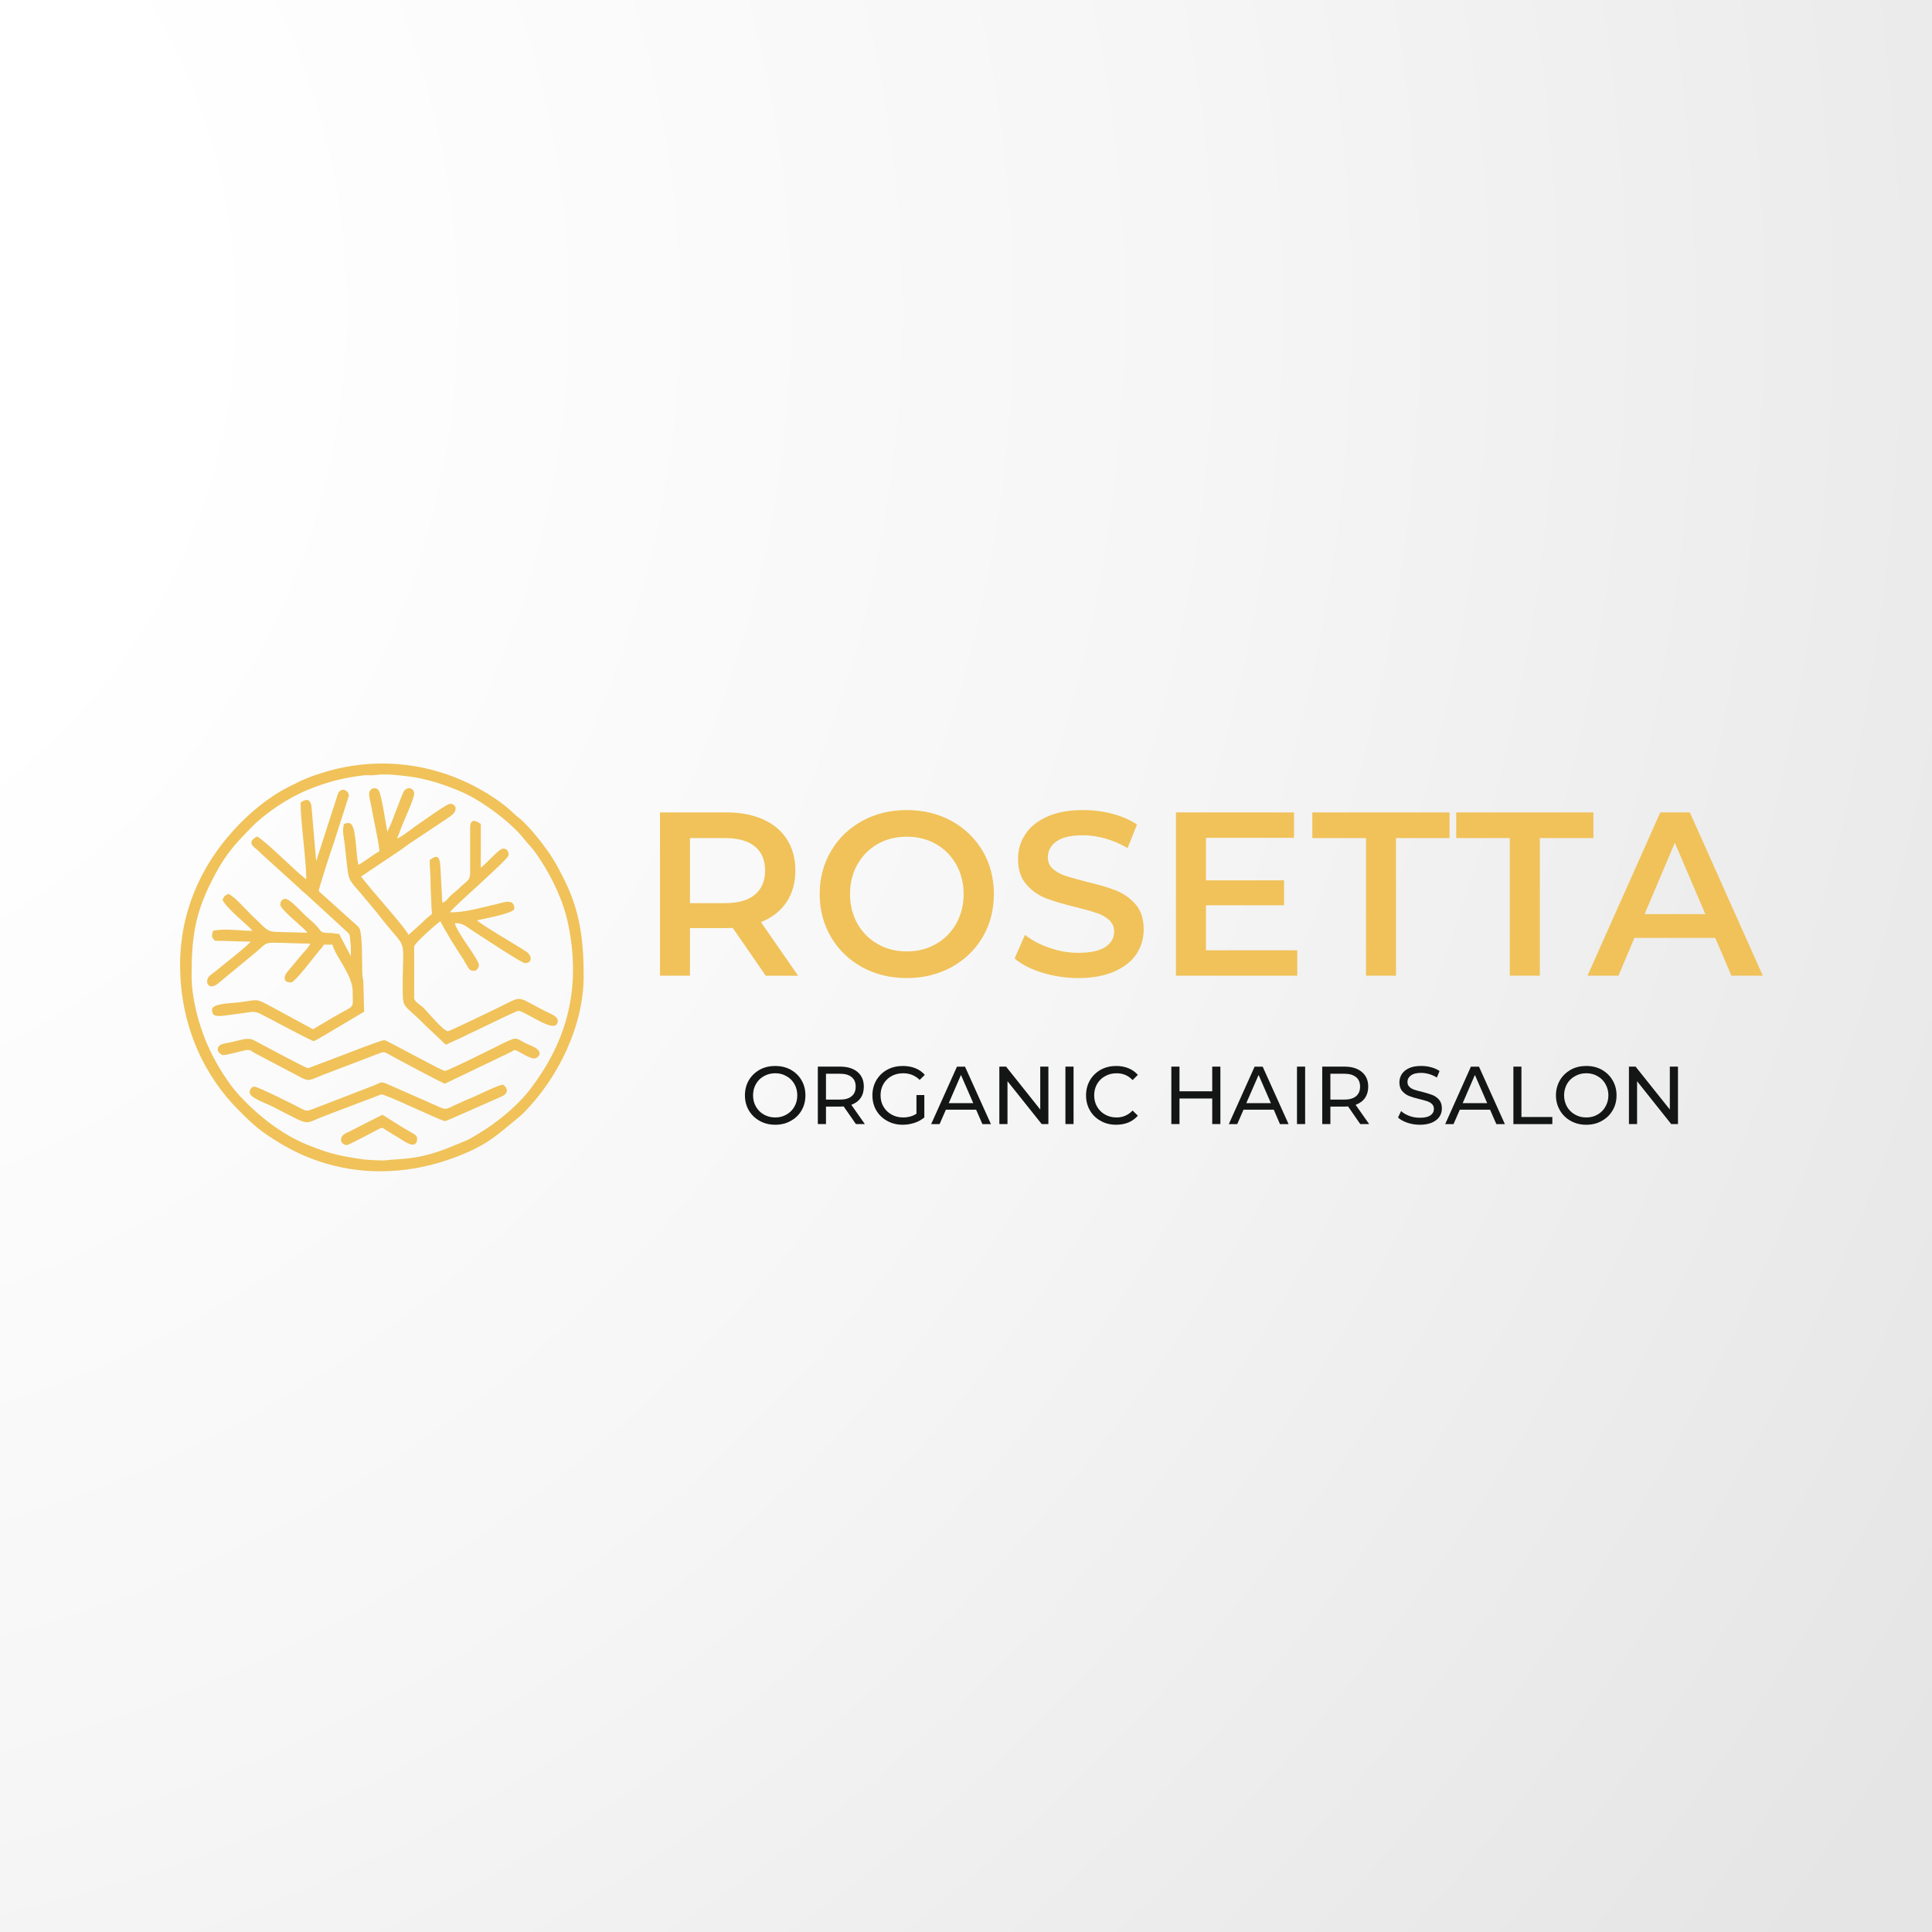 <?xml version="1.0" encoding="utf-8"?>
<!-- Generator: Adobe Illustrator 15.0.0, SVG Export Plug-In . SVG Version: 6.00 Build 0)  -->
<!DOCTYPE svg PUBLIC "-//W3C//DTD SVG 1.1//EN" "http://www.w3.org/Graphics/SVG/1.1/DTD/svg11.dtd">
<svg version="1.1" id="Layer_1" xmlns="http://www.w3.org/2000/svg" xmlns:xlink="http://www.w3.org/1999/xlink" x="0px" y="0px"
	 width="354px" height="354px" viewBox="0 0 354 354" enable-background="new 0 0 354 354" xml:space="preserve">
<rect x="0" y="0" width="354" height="354" fill="#808080" stroke="none"/>
<g id="Capa_x0020_1">
	
		<radialGradient id="SVGID_1_" cx="381709.344" cy="-381040.375" r="1210880.625" gradientTransform="matrix(4.099596e-004 0 0 -4.099610e-004 -222.725 -99.361)" gradientUnits="userSpaceOnUse">
		<stop  offset="0" style="stop-color:#FFFFFF"/>
		<stop  offset="0.2" style="stop-color:#FFFFFF"/>
		<stop  offset="0.569" style="stop-color:#F6F6F6"/>
		<stop  offset="1" style="stop-color:#E5E5E5"/>
	</radialGradient>
	<rect y="0" fill="url(#SVGID_1_)" width="354" height="354"/>
</g>
<g>
	<path fill="#F0C259" d="M35.103,178.797c0-6.916,0.593-11.162,3.559-17.137c2.339-4.69,4.002-6.607,7.34-9.998
		c2.612-2.687,6.764-5.461,10.459-6.968c3.611-1.472,6.409-2.175,10.256-2.638c0.712-0.051,1.357,0.052,2.051-0.051
		c1.864-0.256,4.018,0,6.069,0.255c3.441,0.412,6.95,1.61,10.054,2.979c3.645,1.662,8.695,5.411,11.104,8.441
		c1.102,1.42,1.458,1.472,2.898,3.681c2.357,3.595,4.358,7.739,5.256,12.139c2.355,11.675-0.255,21.364-7.153,30.27
		c-2.358,3.029-6.052,6.007-9.358,7.975c-1,0.618-1.797,1.112-2.898,1.524c-3.408,1.404-6.002,2.518-9.901,2.979
		c-1.304,0.156-2.966,0.206-4.102,0.345c-0.66,0.101-3.153-0.054-4.018-0.139c-1.186-0.154-2.491-0.359-3.798-0.616
		c-2.491-0.497-4.458-1.217-6.594-2.072c-4.813-1.969-9.121-5.408-12.512-9.09c-1.949-2.124-3.966-5.36-5.204-7.945
		C36.951,189.41,35.103,183.694,35.103,178.797L35.103,178.797z M62.48,208.911c0,0.496,0.593,0.905,1.051,0.905
		c0.338,0,2.898-1.419,3.34-1.608c0.61-0.307,1.05-0.564,1.661-0.873c1.694-0.856,1.203-0.907,2.493-0.085l2.305,1.402
		c0.746,0.464,3.103,2.226,3.103-0.102c0-0.599-1-0.96-1.408-1.248c-0.593-0.309-1.05-0.619-1.645-0.977l-3.307-2.072l-6.001,3.049
		C63.378,207.644,62.48,207.902,62.48,208.911L62.48,208.911z M46.612,199.103c-0.559,0-0.949,0.668-0.848,1.164
		c0.203,0.96,2.898,1.832,4.255,2.533c7.307,3.682,5.29,3.234,9.494,1.66l10.357-3.935c0.916,0,11.019,4.896,11.663,4.896
		c0.255,0,4.949-2.124,5.747-2.465l4.46-1.972c2.152-0.871,0.608-2.225,0.406-2.225c-0.746,0-4.306,1.766-5.255,2.175
		c-6.206,2.518-4.357,2.774-7.512,1.402l-8.593-3.783c-1.016-0.461-1.152-0.103-2.204,0.309l-11.121,4.297
		c-1.187,0.442-1.187,0.497-2.288-0.051C54.122,202.542,47.257,199.103,46.612,199.103L46.612,199.103z M39.899,192.337
		c0,0.394,0.459,0.806,0.813,0.962c0.592,0.152,3.696-0.806,4.543-0.907c0.559-0.051,0.797,0.153,1.204,0.445l8.816,4.654
		c1.645,0.855,1.796,0.155,5.39-1.111l8.206-3.132c1.509-0.547,1.255-0.703,2.662,0.103c1,0.549,9.645,5.203,10.001,5.203
		l12.207-5.855c0.509-0.307,0.405-0.361,0.898-0.205c0.56,0.205,2.306,1.456,3.306,1.456c0.408,0,2.306-1.219-0.899-2.466
		c-3.101-1.267-1.492-2.021-6.612,0.547c-1.001,0.515-8.442,4.196-8.9,4.196c-0.593,0-10.714-5.652-11.104-5.652
		c-0.405,0-3,1.015-3.559,1.2l-10.408,3.955c-0.439,0-8.543-4.399-9.9-5.103c-1.204-0.667-2.407,0-4.746,0.445
		C40.951,191.227,39.899,191.327,39.899,192.337L39.899,192.337z M57.919,157.724l-0.847-9.999c-0.305-1.576-1.103-1.269-2-0.669
		c0,3.545,1.05,10.563,1.05,14.056c-1.661-1.113-7.307-6.935-9.019-7.841c-1.745,0.96-0.998,1.627-0.048,2.379
		c0.509,0.411,0.813,0.806,1.307,1.214l6.406,5.805c0.51,0.566,0.798,0.719,1.306,1.165l7.595,6.984
		c0.561,0.547,0.356,0.444,0.561,1.969c0.102,0.751,0.05,1.609,0.05,2.413l-2.152-4.092c-0.848,0-0.848-0.155-1.745-0.155
		c-2.254-0.051-1.001-0.292-3.611-2.464c-1.492-1.267-3.595-3.8-4.51-3.8c-0.439,0-0.899,0.411-0.899,1.061
		c0,0.925,4.255,4.144,4.967,5.154l-5.17-0.137c-2.389,0-2.238-0.462-5.051-3.082c-0.492-0.463-0.847-0.874-1.289-1.318
		c-0.949-0.959-1.762-1.918-2.95-2.585c-0.865,0.463-0.659,0.257-1.102,1.113c0.899,1.729,4.95,4.862,5.493,5.667
		c-2.205,0-5.103-0.514-7.255,0c-0.289,1.403-0.237,0.908,0.356,1.814c2.355,0,4.102,0.155,6.56,0.155
		c-0.509,0.754-5.204,4.4-6.154,5.205c-1.051,0.906-1.814,1.11-1.814,2.121c0,0.651,0.711,1.56,2.357,0.051l6.306-5.203
		c1.899-1.576,1.848-1.969,3.356-1.969c2.491,0,4.339,0.155,6.849,0.155c-0.102,0.548-0.949,1.353-1.356,1.814l-2.898,3.477
		c-0.39,0.461-0.948,1.832,0.746,1.832c0.764,0,4.458-5,5.255-5.924c0.457-0.548,0.406-0.343,0.763-1.01h1.594
		c0.458,2.072,3.694,5.563,3.694,8.544c0,3.491,0.61,2.325-3.441,4.707l-3.816,2.26l-8.289-4.486
		c-2.255-1.166-1.814-0.907-5.069-0.462c-1.848,0.206-5.154,0.206-5.154,1.37c0,1.661,1.408,1.166,5.068,0.703
		c2.389-0.291,2.543-0.599,4.102,0.206c1.051,0.514,9.155,4.897,9.493,4.845c0.102,0,2.764-1.558,3.104-1.765l6.103-3.629
		l-0.136-5.357c-0.051-0.855-0.203-0.855-0.203-1.781c-0.049-2.071,0-5.649-0.304-7.359c-0.152-0.925-0.254-0.925-1.593-2.122
		l-6.069-5.462c-0.085-0.36,2.355-7.79,2.713-8.749l2.796-8.73c0-1.01-1.543-1.833-2.102-0.102c-0.204,0.65-0.338,1.164-0.542,1.712
		l-3.255,10.102c0,0.052-0.05,0.101-0.05,0.101C57.971,157.67,57.919,157.724,57.919,157.724L57.919,157.724z M69.531,155.959
		c-1.356,0.755-2.507,1.765-3.864,2.517c-0.543-2.362-0.338-7.669-1.745-7.669c-0.491,0-0.491,0.051-0.899,0.154
		c-0.355,1.353,0,2.569,0.152,3.783c0.102,1.268,0.255,2.225,0.356,3.338c0.338,3.031,0.338,3.082,2.187,5.152l3.305,3.938
		c5.95,7.79,4.764,3.492,4.764,13.748c0,4.193,0.102,2.823,4.102,6.914l2.849,2.69c0.39,0.34,0.543,0.598,1,0.906
		c1.05-0.566,2.103-0.96,3.254-1.523c1.152-0.601,2.152-1.01,3.339-1.611c0.713-0.358,6.358-3.081,6.613-3.081
		c1.356,0,7.256,4.743,7.256,1.765c0-0.754-1.492-1.317-2.103-1.61c-5.256-2.637-4.305-2.995-7.645-1.316
		c-1.052,0.549-10.069,4.896-10.357,4.896c-0.865,0-3.763-3.58-4.663-4.451c-0.406-0.343-1.543-1.011-1.543-1.609v-9.451
		c0-0.6,4.153-4.195,4.798-4.658c1.205,2.38,2.747,4.759,4.205,6.985c0.203,0.394,0.39,0.702,0.645,1.113
		c0.406,0.703,0.559,1.008,1.305,1.008c0.543,0,0.899-0.616,0.899-1.06c0-1.062-4.053-5.958-4.408-7.687
		c1.66,0,2.152,0.703,3.457,1.525c1.203,0.753,8.764,5.804,9.409,5.804c1.408,0,1.305-1.421,0.203-2.123
		c-0.509-0.308-0.848-0.548-1.356-0.856c-1.695-1.062-5.9-3.493-7.408-4.656c-0.391-0.292,0,0-0.255-0.189
		c0.916-0.256,6.865-1.266,6.865-2.174c0-2.072-2.407-0.959-3.407-0.77c-2.797,0.615-5.407,1.472-8.409,1.472
		c0.847-1.268,10.766-9.708,10.766-10.511c0-0.754-0.458-1.369-1.256-1.113c-0.797,0.308-2.95,2.824-3.849,3.442v-8.031
		c-0.66-0.41-1.999-1.369-1.949,0.908v8.03c0,1.558-0.66,1.472-2.254,3.082c-0.561,0.514-0.899,0.702-1.408,1.214
		c-0.491,0.497-0.746,1.011-1.442,1.215l-0.355-6.832c-0.203-2.072-0.848-1.764-1.948-1.01c0,1.729,0.203,2.928,0.15,4.452
		l0.188,4.503c0.051,1.01,0.304,0.805-0.492,1.403c-0.595,0.463-0.696,0.565-1.205,1.113l-2.542,2.276
		c-0.304-1.111-7.356-8.8-8.661-10.717l6.612-4.434c0.795-0.514,1.338-0.958,2.136-1.523l6.612-4.399
		c0.798-0.6,1.949-1.111,1.949-2.122c0-0.547-0.644-0.958-1.151-0.806c-0.645,0.104-6.002,3.938-6.797,4.503
		c-0.611,0.445-2.153,1.662-2.797,1.814c0.285-0.599,0.54-1.317,0.795-2.02c0.491-1.269,2.355-5.307,2.355-6.165
		c0-1.01-1.102-1.421-1.813-0.566c-0.288,0.361-0.796,1.886-1.051,2.483c-0.643,1.576-1.151,3.186-1.897,4.708l-0.101,0.188
		c0,0.052-0.052,0.104-0.052,0.155c-0.237-1.062-1.05-7.018-1.646-7.669c-0.644-0.669-1.645-0.257-1.694,0.703
		c-0.052,0.395,0.39,2.072,0.44,2.516C68.43,150.138,69.381,154.094,69.531,155.959L69.531,155.959z M33,176.828
		c0,11.575,4.798,20.614,10.562,26.417c2.848,2.894,4.102,4.007,7.645,6.163c10.562,6.42,22.818,6.729,34.074,1.885
		c4.611-1.972,6.256-3.749,9.46-6.317c0.559-0.463,0.762-0.617,1.254-1.113c6.206-6.318,10.95-15.766,10.95-25.064
		c0-6.676-0.745-11.932-3.441-17.377c-1.05-2.122-1.95-3.853-3.306-5.717c-0.645-0.907-1.254-1.713-1.949-2.535
		c-0.694-0.907-2.407-2.772-3.306-3.423c-1.152-0.907-1.744-1.728-3.797-3.133c-9.713-6.78-21.818-8.593-33.174-4.658
		c-2.306,0.754-4.255,1.78-6.306,2.878c-1.848,1.063-3.797,2.484-5.357,3.854C38.154,155.857,33,165.512,33,176.828L33,176.828z"/>
	<path fill="#141515" d="M142.053,206.088c-1.051,0-2-0.224-2.849-0.703c-0.847-0.462-1.509-1.112-2-1.936
		c-0.475-0.82-0.712-1.728-0.712-2.756c0-1.01,0.237-1.918,0.712-2.757c0.491-0.82,1.152-1.452,2-1.934
		c0.847-0.463,1.797-0.686,2.849-0.686c1.034,0,1.983,0.223,2.83,0.686c0.848,0.481,1.51,1.113,1.983,1.934
		c0.477,0.823,0.713,1.747,0.713,2.757c0,1.028-0.236,1.952-0.713,2.774c-0.473,0.82-1.135,1.455-1.983,1.917
		C144.036,205.865,143.087,206.088,142.053,206.088L142.053,206.088z M142.053,204.751c0.764,0,1.441-0.171,2.051-0.531
		c0.627-0.343,1.102-0.839,1.458-1.454c0.355-0.614,0.524-1.304,0.524-2.072c0-0.754-0.169-1.439-0.524-2.07
		c-0.356-0.617-0.832-1.097-1.458-1.438c-0.611-0.361-1.289-0.533-2.051-0.533c-0.763,0-1.458,0.172-2.085,0.533
		c-0.628,0.341-1.103,0.82-1.458,1.438c-0.356,0.634-0.527,1.316-0.527,2.07c0,0.772,0.169,1.455,0.527,2.072
		c0.355,0.616,0.829,1.111,1.458,1.454C140.595,204.58,141.289,204.751,142.053,204.751L142.053,204.751z M156.835,205.966
		l-2.254-3.235c-0.271,0.016-0.491,0.034-0.645,0.034h-2.593v3.201h-1.493v-10.529h4.086c1.339,0,2.407,0.324,3.188,0.976
		c0.764,0.648,1.153,1.539,1.153,2.688c0,0.82-0.187,1.507-0.592,2.089c-0.391,0.565-0.967,0.975-1.696,1.248l2.475,3.525h-1.629
		V205.966z M153.887,201.482c0.949,0,1.661-0.206,2.152-0.617c0.509-0.411,0.746-0.992,0.746-1.765c0-0.754-0.237-1.353-0.746-1.746
		c-0.491-0.41-1.204-0.615-2.152-0.615h-2.544v4.742L153.887,201.482L153.887,201.482z M167.923,200.645h1.442v4.106
		c-0.525,0.43-1.12,0.772-1.814,0.994c-0.679,0.225-1.39,0.343-2.137,0.343c-1.05,0-2.001-0.224-2.848-0.703
		c-0.847-0.462-1.51-1.097-2-1.917c-0.476-0.822-0.713-1.746-0.713-2.774c0-1.01,0.237-1.934,0.713-2.757
		c0.491-0.82,1.151-1.471,2-1.934c0.847-0.463,1.813-0.686,2.865-0.686c0.847,0,1.593,0.139,2.289,0.412
		c0.678,0.273,1.253,0.667,1.729,1.215l-0.933,0.925c-0.831-0.805-1.83-1.217-3.017-1.217c-0.796,0-1.508,0.172-2.136,0.515
		c-0.627,0.34-1.136,0.839-1.492,1.455c-0.356,0.615-0.525,1.302-0.525,2.069c0,0.771,0.169,1.456,0.525,2.073
		c0.356,0.616,0.865,1.112,1.492,1.455c0.628,0.357,1.34,0.528,2.119,0.528c0.933,0,1.746-0.224,2.44-0.683v-3.421H167.923z
		 M178.855,203.332h-5.542l-1.153,2.638h-1.543l4.73-10.529h1.474l4.746,10.529h-1.559L178.855,203.332z M178.33,202.13l-2.253-5.17
		l-2.238,5.17H178.33z M192.096,195.439v10.527h-1.221l-6.273-7.857v7.857h-1.493v-10.527h1.238l6.258,7.857v-7.857H192.096z
		 M195.216,195.439h1.491v10.527h-1.491V195.439z M204.505,206.088c-1.035,0-1.982-0.224-2.815-0.703
		c-0.845-0.462-1.508-1.097-1.98-1.917c-0.475-0.82-0.713-1.746-0.713-2.774c0-1.01,0.238-1.934,0.713-2.757
		c0.476-0.82,1.136-1.452,1.98-1.934c0.849-0.463,1.799-0.686,2.832-0.686c0.813,0,1.56,0.139,2.239,0.412
		c0.677,0.273,1.253,0.686,1.728,1.215l-0.966,0.96c-0.78-0.84-1.766-1.249-2.933-1.249c-0.781,0-1.475,0.169-2.103,0.531
		c-0.629,0.341-1.118,0.821-1.476,1.438c-0.355,0.633-0.525,1.317-0.525,2.071c0,0.771,0.17,1.456,0.525,2.071
		c0.357,0.617,0.847,1.112,1.476,1.456c0.628,0.358,1.321,0.528,2.103,0.528c1.154,0,2.135-0.428,2.933-1.266l0.966,0.942
		c-0.475,0.548-1.051,0.959-1.728,1.249C206.081,205.95,205.318,206.088,204.505,206.088L204.505,206.088z M223.611,195.439v10.527
		h-1.493v-4.69h-6.001v4.69h-1.493v-10.527h1.493v4.519h6.001v-4.519H223.611z M233.392,203.332h-5.542l-1.154,2.638h-1.542
		l4.729-10.529h1.476l4.745,10.529h-1.576L233.392,203.332z M232.866,202.13l-2.253-5.17l-2.255,5.17H232.866z M237.646,195.439
		h1.494v10.527h-1.494V195.439z M249.241,205.966l-2.237-3.235c-0.29,0.016-0.506,0.034-0.661,0.034h-2.577v3.201h-1.494v-10.529
		h4.07c1.356,0,2.405,0.324,3.187,0.976c0.779,0.648,1.171,1.539,1.171,2.688c0,0.82-0.204,1.507-0.594,2.089
		c-0.406,0.565-0.968,0.975-1.714,1.248l2.477,3.525h-1.627V205.966z M246.293,201.482c0.95,0,1.659-0.206,2.168-0.617
		c0.493-0.411,0.748-0.992,0.748-1.765c0-0.754-0.255-1.353-0.748-1.746c-0.506-0.41-1.218-0.615-2.168-0.615h-2.527v4.742
		L246.293,201.482L246.293,201.482z M260.159,206.088c-0.779,0-1.544-0.118-2.271-0.362c-0.729-0.255-1.309-0.566-1.729-0.957
		l0.561-1.183c0.39,0.362,0.898,0.652,1.525,0.891c0.626,0.225,1.254,0.328,1.915,0.328c0.863,0,1.508-0.139,1.931-0.43
		c0.44-0.307,0.644-0.703,0.644-1.199c0-0.36-0.118-0.649-0.339-0.872c-0.236-0.223-0.525-0.394-0.861-0.514
		c-0.359-0.119-0.833-0.258-1.461-0.409c-0.778-0.188-1.422-0.377-1.898-0.567c-0.492-0.204-0.898-0.496-1.237-0.89
		c-0.357-0.395-0.525-0.925-0.525-1.61c0-0.549,0.152-1.061,0.439-1.509c0.305-0.462,0.745-0.82,1.34-1.094
		c0.592-0.274,1.337-0.396,2.218-0.396c0.611,0,1.224,0.07,1.816,0.24c0.61,0.155,1.117,0.394,1.542,0.686l-0.491,1.197
		c-0.44-0.273-0.9-0.479-1.406-0.635c-0.494-0.137-0.985-0.222-1.461-0.222c-0.845,0-1.472,0.154-1.896,0.479
		c-0.425,0.309-0.628,0.704-0.628,1.199c0,0.359,0.12,0.651,0.357,0.873c0.235,0.237,0.523,0.41,0.881,0.529
		c0.355,0.12,0.833,0.258,1.441,0.394c0.78,0.205,1.407,0.394,1.898,0.582c0.478,0.188,0.883,0.479,1.223,0.872
		c0.337,0.396,0.507,0.926,0.507,1.578c0,0.548-0.135,1.059-0.44,1.521c-0.304,0.445-0.746,0.806-1.356,1.079
		C261.786,205.95,261.04,206.088,260.159,206.088L260.159,206.088z M273.024,203.332h-5.543l-1.152,2.638h-1.526l4.713-10.529h1.476
		l4.746,10.529h-1.562L273.024,203.332z M272.499,202.13l-2.254-5.17l-2.238,5.17H272.499z M277.298,195.439h1.474v9.228h5.662
		v1.304h-7.136V195.439z M290.655,206.088c-1.052,0-1.998-0.224-2.848-0.703c-0.831-0.462-1.511-1.112-1.984-1.936
		c-0.474-0.82-0.729-1.728-0.729-2.756c0-1.01,0.255-1.918,0.729-2.757c0.477-0.82,1.153-1.452,1.984-1.934
		c0.846-0.463,1.796-0.686,2.848-0.686s2.001,0.223,2.832,0.686c0.847,0.481,1.511,1.113,1.982,1.934
		c0.493,0.823,0.73,1.747,0.73,2.757c0,1.028-0.237,1.952-0.73,2.774c-0.475,0.82-1.136,1.455-1.982,1.917
		C292.656,205.865,291.706,206.088,290.655,206.088L290.655,206.088z M290.655,204.751c0.764,0,1.459-0.171,2.068-0.531
		c0.609-0.343,1.103-0.839,1.44-1.454c0.358-0.617,0.543-1.304,0.543-2.072c0-0.754-0.185-1.439-0.543-2.07
		c-0.338-0.617-0.831-1.097-1.44-1.438c-0.609-0.361-1.307-0.533-2.068-0.533c-0.763,0-1.457,0.172-2.068,0.533
		c-0.627,0.341-1.119,0.82-1.475,1.438c-0.337,0.634-0.525,1.316-0.525,2.07c0,0.772,0.188,1.455,0.525,2.072
		c0.355,0.616,0.848,1.111,1.475,1.454C289.198,204.58,289.892,204.751,290.655,204.751L290.655,204.751z M307.455,195.439v10.527
		h-1.238l-6.256-7.857v7.857h-1.493v-10.527h1.223l6.271,7.857v-7.857H307.455z"/>
	<path fill="#F0C259" d="M140.307,178.779l-6.051-8.764c-0.255,0.034-0.629,0.034-1.136,0.034h-6.696v8.73h-5.492v-29.923h12.188
		c2.56,0,4.797,0.428,6.713,1.283c1.899,0.856,3.356,2.072,4.374,3.682c1.017,1.592,1.526,3.493,1.526,5.684
		c0,2.243-0.542,4.178-1.628,5.805c-1.085,1.625-2.646,2.842-4.678,3.646l6.815,9.826h-5.935V178.779z M140.189,159.504
		c0-1.917-0.627-3.372-1.865-4.4c-1.239-1.027-3.07-1.541-5.458-1.541h-6.443v11.916h6.443c2.389,0,4.221-0.514,5.458-1.558
		C139.563,162.877,140.189,161.404,140.189,159.504L140.189,159.504z M166.158,179.208c-3.018,0-5.747-0.668-8.169-1.985
		c-2.425-1.336-4.341-3.167-5.713-5.512c-1.391-2.364-2.085-4.982-2.085-7.893c0-2.91,0.694-5.529,2.085-7.892
		c1.374-2.346,3.29-4.177,5.713-5.514c2.423-1.317,5.151-1.985,8.169-1.985c3.018,0,5.731,0.669,8.172,1.985
		c2.423,1.336,4.322,3.168,5.711,5.496c1.374,2.346,2.067,4.966,2.067,7.909c0,2.927-0.695,5.564-2.067,7.908
		c-1.39,2.329-3.289,4.162-5.711,5.496C171.889,178.54,169.176,179.208,166.158,179.208L166.158,179.208z M166.158,174.33
		c1.967,0,3.746-0.445,5.323-1.352c1.578-0.889,2.831-2.139,3.73-3.749c0.899-1.609,1.356-3.423,1.356-5.41
		c0-2.003-0.458-3.801-1.356-5.411c-0.899-1.61-2.152-2.858-3.73-3.765c-1.576-0.892-3.356-1.337-5.323-1.337
		c-1.983,0-3.764,0.445-5.339,1.335c-1.577,0.907-2.814,2.157-3.729,3.765c-0.899,1.61-1.339,3.408-1.339,5.411
		c0,1.985,0.44,3.8,1.339,5.41c0.915,1.609,2.153,2.859,3.729,3.748C162.395,173.885,164.175,174.33,166.158,174.33L166.158,174.33z
		 M197.588,179.208c-2.287,0-4.491-0.324-6.628-0.993c-2.136-0.648-3.813-1.522-5.052-2.602l1.898-4.314
		c1.223,0.958,2.695,1.765,4.461,2.362c1.762,0.617,3.543,0.924,5.322,0.924c2.204,0,3.849-0.358,4.936-1.061
		c1.083-0.719,1.627-1.661,1.627-2.824c0-0.857-0.306-1.558-0.916-2.124c-0.61-0.547-1.375-0.992-2.307-1.302
		c-0.932-0.308-2.202-0.668-3.813-1.062c-2.255-0.547-4.085-1.096-5.476-1.627c-1.388-0.547-2.593-1.385-3.593-2.55
		c-0.999-1.147-1.51-2.705-1.51-4.673c0-1.661,0.44-3.15,1.34-4.503c0.881-1.37,2.22-2.431,4.018-3.234
		c1.797-0.806,3.983-1.199,6.577-1.199c1.813,0,3.594,0.222,5.34,0.684s3.255,1.113,4.526,1.969l-1.729,4.314
		c-1.306-0.77-2.662-1.352-4.068-1.747c-1.406-0.411-2.779-0.599-4.101-0.599c-2.187,0-3.798,0.359-4.851,1.112
		c-1.067,0.736-1.59,1.712-1.59,2.945c0,0.855,0.302,1.558,0.912,2.088c0.61,0.547,1.375,0.976,2.307,1.283
		c0.932,0.308,2.202,0.667,3.813,1.078c2.188,0.514,4.002,1.043,5.408,1.592c1.406,0.565,2.627,1.403,3.628,2.551
		c0.999,1.129,1.491,2.671,1.491,4.604c0,1.661-0.438,3.151-1.323,4.503c-0.898,1.336-2.236,2.396-4.051,3.201
		C202.387,178.797,200.185,179.208,197.588,179.208L197.588,179.208z M237.699,174.124v4.655h-22.227v-29.923h21.632v4.655h-16.14
		v7.791h14.309v4.57h-14.309v8.252H237.699z M250.292,153.562h-9.834v-4.707H265.6v4.707h-9.816v25.216h-5.492L250.292,153.562
		L250.292,153.562z M276.637,153.562h-9.816v-4.707h25.141v4.707h-9.817v25.216h-5.507V153.562L276.637,153.562z M314.287,171.847
		h-14.814l-2.917,6.931h-5.68l13.342-29.923h5.407L323,178.779h-5.746L314.287,171.847z M312.473,167.498l-5.594-13.079
		l-5.544,13.079H312.473z"/>
</g>
</svg>
